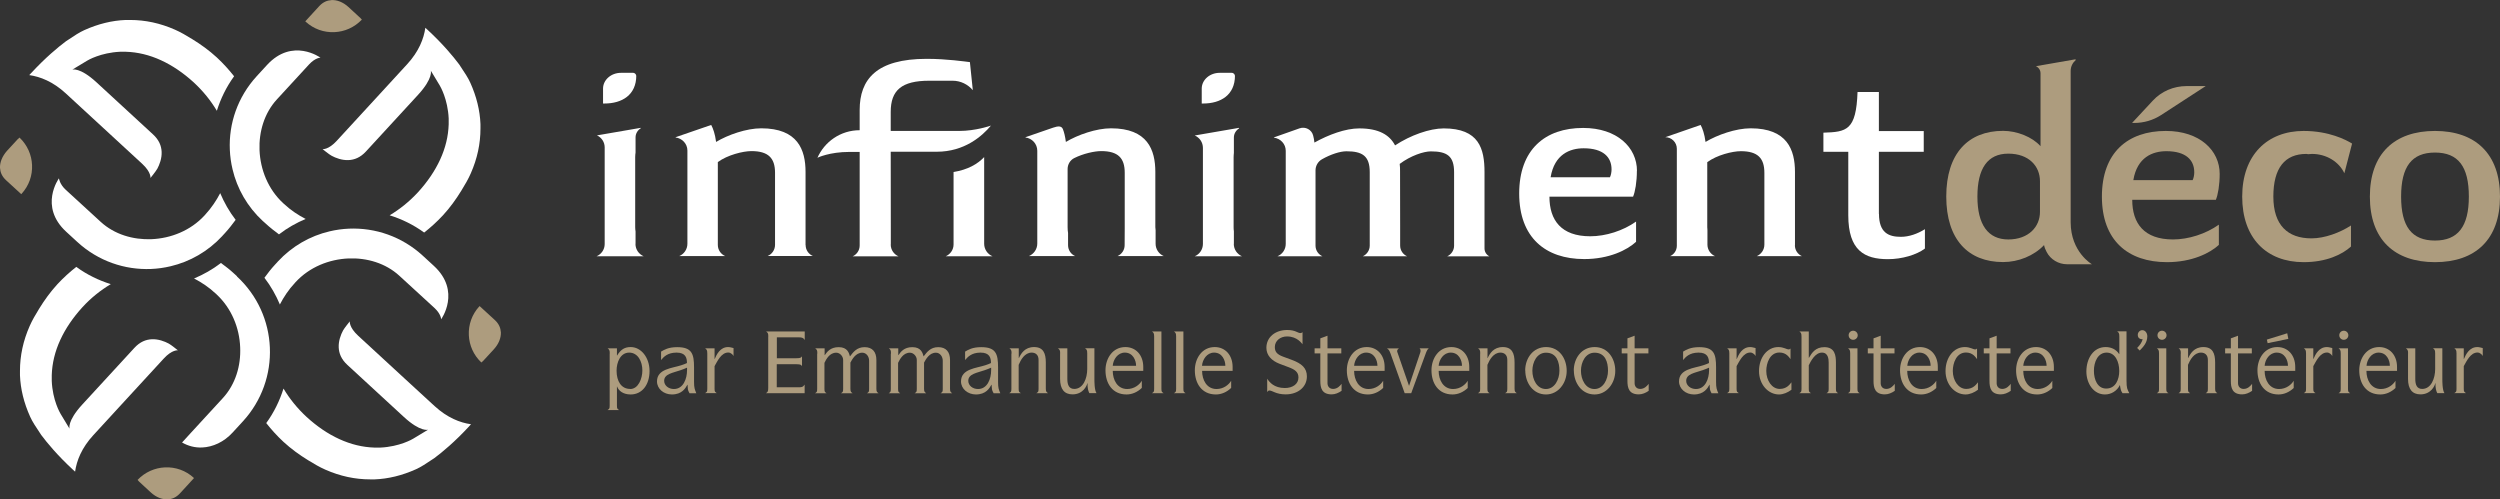 <?xml version="1.0" encoding="UTF-8"?>
<svg id="Calque_2" xmlns="http://www.w3.org/2000/svg" viewBox="0 0 275.31 55">
  <rect x="0" y="0" width="275.31" height="55" fill="#333333" stroke="none"/>
  <defs>
    <style>
      .cls-1 {
        fill: #ad9c7e;
      }

      .cls-2 {
        fill: #fff;
      }
    </style>
  </defs>
  <g id="Calque_1-2" data-name="Calque_1">
    <g>
      <path class="cls-2" d="M69.99,26.85v-1.36c-.02-.15-.04-.28-.04-.47v-7.73c0-.19.02-.33.04-.49v-1.67c0-.43.24-.8.58-1.01l-.02-.04-4.81.83c.5.23.85.73.85,1.32v10.65c0,.6-.37,1.12-.89,1.34h5.18c-.53-.23-.9-.75-.9-1.36"/>
      <path class="cls-2" d="M88.71,27.01v-8.07c0-2.44-.85-4.81-4.88-4.81-1.63,0-3.68.72-4.97,1.5-.12-.9-.33-1.48-.54-1.87l-3.92,1.35v.03c.72.09,1.3.69,1.3,1.44v10.26c0,.61-.37,1.14-.9,1.36h5.06c-.48-.21-.81-.68-.81-1.23v-1.96s0-7.16,0-7.16c1.05-.78,2.77-1.21,3.7-1.21,1.87,0,2.6.78,2.6,2.38v7.94c0,.55-.33,1.03-.81,1.23h4.97c-.46-.2-.79-.66-.79-1.2"/>
      <path class="cls-2" d="M108.38,26.84v-1.81s0-7.73,0-7.73c-.73.77-1.8,1.39-3.37,1.64v7.98c0,.58-.35,1.08-.86,1.3h5.15c-.54-.22-.92-.76-.92-1.38"/>
      <path class="cls-2" d="M98.1,26.91v-1.89s-.01-8.31-.01-8.31h1.9s3.17,0,3.17,0c3.05,0,4.99-1.71,5.97-2.88-.08.03-1.71.59-3.49.59h-7.55v-2.1c0-2.38,1.2-3.43,4.24-3.43h.17s2.4,0,2.4,0c.9,0,1.69.41,2.23,1.04l-.32-3.09c-.55-.06-2.53-.36-4.76-.36-5.54,0-7.38,2.26-7.38,5.63v2.23c-2.1,0-3.89,1.27-4.67,3.08l.11-.14-.06.08s1.3-.63,3.49-.63h1.13v10.3c0,.54-.32,1-.78,1.2h5.06c-.51-.22-.86-.72-.86-1.3"/>
      <path class="cls-2" d="M127.26,26.85v-1.5l-.03-.33v-6.08c0-2.44-.85-4.81-4.88-4.81-1.63,0-3.67.72-4.97,1.5-.08-.6-.19-1.06-.33-1.41-.15-.37-.53-.35-1.08-.16-.55.19-3.04,1.05-3.04,1.05v.03c.72.09,1.3.7,1.3,1.46v10.22c0,.62-.38,1.15-.92,1.38h5.09c-.46-.2-.78-.66-.78-1.2v-1.34c-.03-.18-.05-.4-.05-.65v-6.4c0-.5.28-.98.73-1.2,1-.5,2.23-.77,2.97-.77,1.87,0,2.59.78,2.59,2.38v6.13s-.01,1.85-.01,1.85c0,.54-.32.99-.78,1.2h5.09c-.53-.22-.9-.75-.9-1.36"/>
      <path class="cls-2" d="M135.88,26.85v-1.38c-.02-.14-.03-.27-.03-.44v-7.73c0-.18.02-.32.03-.46v-1.7c0-.43.24-.79.58-1.01l-.02-.05-4.87.84h0c.53.23.9.75.9,1.37v10.57c0,.61-.37,1.14-.9,1.36h5.2c-.53-.23-.9-.75-.9-1.36"/>
      <path class="cls-2" d="M154.19,27.05v-2.02s-.01-6.11-.01-6.11c0-.3,0-.6-.04-.87,1.21-.91,2.65-1.38,3.43-1.38,1.78,0,2.56.51,2.56,2.29v8.1c0,.52-.32.97-.76,1.17h4.65c-.32-.16-.54-.49-.54-.87v-2.32s0-6.08,0-6.08c0-2.59-.6-4.82-4.49-4.82-1.54,0-3.67.75-5.36,1.87-.6-1.15-1.78-1.87-3.94-1.87-1.53,0-3.38.69-4.94,1.56-.03-.29-.08-.54-.14-.77-.16-.65-.85-1.02-1.49-.8l-2.83,1v.03c.72.09,1.3.69,1.3,1.44v10.26c0,.61-.37,1.14-.91,1.36h4.95c-.45-.2-.76-.65-.76-1.17v-2.02s0-6.27,0-6.27c0-.5.27-.97.71-1.22.97-.55,2-.88,2.7-.88,1.74,0,2.56.51,2.56,2.29v8.1c0,.52-.32.97-.76,1.17h4.87c-.45-.2-.76-.65-.76-1.17"/>
      <path class="cls-2" d="M177.29,19.52h-6.53c.42-2.53,2.13-3.19,3.64-3.19,2.17,0,3.07.99,3.07,2.32,0,.3-.06.63-.18.88M180.27,18.82c0-2.59-2.2-4.73-5.93-4.73-4.19,0-7.04,2.38-7.04,7.22s2.88,7.22,7.16,7.22c2.74,0,4.72-.99,5.71-1.9v-2.23c-1.44,1.02-3.34,1.62-5.05,1.62-3.19,0-4.49-1.77-4.49-4.36h9.21c.23-.54.42-1.62.42-2.86"/>
      <path class="cls-2" d="M197.67,27.01v-8.04s0-.03,0-.03c0-2.44-.85-4.81-4.88-4.81-1.63,0-3.67.72-4.97,1.5-.12-.9-.33-1.48-.54-1.87l-3.89,1.35h0c.7,0,1.27.57,1.27,1.27v2.62s0,6.02,0,6.02v.05s0,1.99,0,1.99c0,.52-.31.96-.75,1.15h4.96c-.49-.21-.84-.7-.84-1.27v-1.6l-.02-.32v-7.16c1.05-.78,2.76-1.21,3.7-1.21,1.87,0,2.59.78,2.59,2.38v7.91c0,.57-.35,1.06-.84,1.27h4.98c-.46-.2-.78-.66-.78-1.2"/>
      <path class="cls-2" d="M206.91,23.55v-6.83h4.94v-2.29h-4.94v-4.3h-2.35c-.15,4.24-1.2,4.4-3.76,4.48v2.11h2.74v6.98c0,3.88,1.78,4.84,4.37,4.84,1.56,0,3.16-.48,4.07-1.17v-2.13c-.82.51-1.75.84-2.65.84-1.35,0-2.41-.45-2.41-2.53"/>
      <path class="cls-2" d="M70.06,8.33c0-.12-.13-.31-.35-.31h-1.32c-1.1,0-1.98.78-1.98,1.74v1.64h.16c1.93,0,3.5-.94,3.5-3.07"/>
      <path class="cls-2" d="M135.99,8.33c0-.12-.13-.31-.35-.31h-1.32c-1.1,0-1.98.78-1.98,1.74v1.64h.16c1.93,0,3.5-.94,3.5-3.07"/>
      <path class="cls-1" d="M224.65,23.33c0,1.66-1.27,3.04-3.49,3.04s-3.4-1.62-3.4-4.72,1.12-4.73,3.4-4.73,3.49,1.39,3.49,3.04v3.37ZM228.03,24.48V7.81c0-.48.22-.9.56-1.2l-.03-.08-4.36.76c.3.13.51.43.51.77v3.01s0,5.03,0,5.03c-.9-1.02-2.59-1.69-4.12-1.69-3.85,0-6.26,2.5-6.26,7.23s2.41,7.22,6.26,7.22c1.68,0,3.4-.69,4.51-1.87.05.26.15.51.28.75.43.84,1.31,1.36,2.25,1.36h2.74s-2.34-1.34-2.34-4.63"/>
      <path class="cls-1" d="M237.99,12.67l4.91-3.19h-2.11c-1.42,0-2.77.58-3.71,1.6l-2.29,2.46h.24c1.05,0,2.08-.3,2.96-.87"/>
      <path class="cls-1" d="M241.46,19.84h-6.53c.42-2.53,2.13-3.19,3.64-3.19,2.17,0,3.07.99,3.07,2.32,0,.3-.06.63-.18.87M244.44,19.15c0-2.59-2.2-4.73-5.93-4.73-4.19,0-7.04,2.38-7.04,7.23s2.89,7.22,7.17,7.22c2.74,0,4.72-.99,5.71-1.9v-2.23c-1.44,1.02-3.34,1.63-5.05,1.63-3.19,0-4.49-1.77-4.49-4.37h9.21c.23-.54.42-1.62.42-2.86"/>
      <path class="cls-1" d="M253.69,14.42c-4,0-6.77,2.65-6.77,7.23s2.68,7.22,6.77,7.22c2.5,0,4.24-.84,5.21-1.72v-2.32c-1.21.79-2.89,1.42-4.36,1.42-2.59,0-4.19-1.44-4.19-4.6s1.27-4.7,3.64-4.7l.19.03.42-.03c1.61,0,2.99.88,3.57,2.13l.85-3.27c-.67-.42-2.56-1.39-5.33-1.39"/>
      <path class="cls-1" d="M268.15,26.49c-2.56,0-3.73-1.54-3.73-4.84s1.17-4.85,3.73-4.85,3.73,1.54,3.73,4.85-1.21,4.84-3.73,4.84M268.15,14.42c-4.46,0-7.17,2.5-7.17,7.23s2.71,7.22,7.17,7.22,7.16-2.5,7.16-7.22-2.71-7.23-7.16-7.23"/>
      <path class="cls-1" d="M69.4,42.84c.89,0,1.34-1.14,1.34-2.05,0-.98-.49-1.96-1.45-1.96s-1.39,1.05-1.39,1.99c0,1.17.52,2.01,1.49,2.01M67.15,38.93c0-.39-.07-.44-.24-.57h1.03v.79h.02c.42-.7.87-.93,1.5-.93,1.13,0,2.07,1.14,2.07,2.64s-.81,2.58-2.08,2.58c-.84,0-1.33-.42-1.49-.87h-.02v2.1c0,.37.06.35.24.49h-1.28c.18-.14.24-.12.24-.49v-5.74Z"/>
      <path class="cls-1" d="M75.66,40.49c-.23.1-.48.2-.72.28-.87.3-1.8.41-1.8,1.17,0,.51.48.9,1.07.9,1.03,0,1.45-1.1,1.45-2.09v-.26ZM75.93,43.3c-.21-.38-.18-.38-.21-.93h-.02c-.21.38-.6,1.07-1.71,1.07-.9,0-1.64-.62-1.64-1.44,0-1.39,1.7-1.45,2.68-1.78.22-.07.49-.17.62-.24,0-.58-.15-1.15-1.15-1.15s-1.44.5-1.7.82v-.93c.33-.19.79-.49,1.77-.49,1.61,0,1.86.72,1.86,2.22v1.6c0,.67.08.84.25,1.26h-.77Z"/>
      <path class="cls-1" d="M77.89,38.93c0-.39-.07-.44-.24-.57h1.04v1.17h.02c.21-.51.61-1.31,1.47-1.31.2,0,.4.06.6.11v.88c-.05-.12-.28-.39-.58-.39-.78,0-1.21.98-1.51,1.5v2.48c0,.37.06.35.24.49h-1.28c.19-.14.24-.12.24-.49v-3.88Z"/>
      <path class="cls-1" d="M84.61,37.07c0-.39-.07-.44-.25-.57h4.26v.95c-.09-.11-.12-.3-.63-.3h-2.44v2.3h2.16c.48,0,.5-.08.61-.21v1.08c-.09-.11-.09-.21-.59-.21h-2.19v2.54h2.44c.5,0,.51-.17.63-.3v.95h-4.26c.19-.13.25-.18.25-.57v-5.67Z"/>
      <path class="cls-1" d="M90.01,38.93c0-.39-.07-.44-.24-.57h1.04v.75h.02c.24-.35.61-.88,1.53-.88.99,0,1.14.67,1.24,1.02.35-.45.74-1.02,1.61-1.02s1.3.53,1.3,1.41v3.18c0,.37.1.36.24.49h-1.28c.19-.14.24-.12.24-.49v-3.1c0-.46-.31-.88-.75-.88-.74,0-1.12.75-1.31,1.09v2.89c0,.37.1.36.24.49h-1.28c.19-.14.24-.12.24-.49v-3.18c0-.4-.35-.8-.76-.8-.74,0-1.11.73-1.3,1.12v2.86c0,.37.06.35.24.49h-1.28c.19-.14.24-.12.24-.49v-3.88Z"/>
      <path class="cls-1" d="M98.12,38.93c0-.39-.07-.44-.24-.57h1.04v.75h.02c.24-.35.61-.88,1.53-.88.99,0,1.14.67,1.24,1.02.35-.45.74-1.02,1.61-1.02s1.3.53,1.3,1.41v3.18c0,.37.1.36.24.49h-1.28c.19-.14.24-.12.24-.49v-3.1c0-.46-.31-.88-.75-.88-.74,0-1.12.75-1.31,1.09v2.89c0,.37.1.36.24.49h-1.28c.19-.14.24-.12.24-.49v-3.18c0-.4-.35-.8-.76-.8-.74,0-1.11.73-1.3,1.12v2.86c0,.37.06.35.24.49h-1.28c.19-.14.24-.12.24-.49v-3.88Z"/>
      <path class="cls-1" d="M109.15,40.49c-.23.1-.48.2-.72.28-.87.3-1.8.41-1.8,1.17,0,.51.48.9,1.07.9,1.03,0,1.45-1.1,1.45-2.09v-.26ZM109.42,43.3c-.21-.38-.18-.38-.22-.93h-.02c-.21.38-.6,1.07-1.71,1.07-.9,0-1.64-.62-1.64-1.44,0-1.39,1.7-1.45,2.68-1.78.22-.07.49-.17.62-.24,0-.58-.15-1.15-1.15-1.15s-1.43.5-1.7.82v-.93c.33-.19.79-.49,1.77-.49,1.61,0,1.86.72,1.86,2.22v1.6c0,.67.07.84.25,1.26h-.77Z"/>
      <path class="cls-1" d="M111.4,38.93c0-.39-.07-.44-.24-.57h1.03v1.07h.02c.22-.48.64-1.21,1.66-1.21s1.3.68,1.3,1.7v2.89c0,.37.1.36.24.49h-1.28c.19-.14.24-.12.24-.49v-3.18c0-.56-.34-.8-.76-.8-.77,0-1.21.82-1.43,1.35v2.63c0,.37.06.35.24.49h-1.28c.19-.14.24-.12.24-.49v-3.88Z"/>
      <path class="cls-1" d="M116.75,38.93c0-.39-.07-.44-.25-.57h1.04v3.37c0,.63.17,1.1.76,1.1.99,0,1.43-1.17,1.43-2.19v-1.72c0-.39-.07-.44-.25-.57h1.04v3.42c0,.21,0,1.21.23,1.52h-.79c-.13-.26-.2-.51-.2-1.09h-.02c-.04.26-.46,1.23-1.63,1.23-.89,0-1.37-.56-1.37-1.71v-2.81Z"/>
      <path class="cls-1" d="M125.11,40.28c0-.59-.34-1.45-1.24-1.45-.79,0-1.28.77-1.33,1.45h2.57ZM125.74,42.72c-.48.46-1.07.72-1.68.72-1.55,0-2.32-1.21-2.32-2.66,0-1.3.78-2.56,2.19-2.56,1.15,0,1.97.88,1.97,2.19v.43h-3.36c0,.99.5,2,1.59,2,.78,0,1.36-.48,1.61-.91v.8Z"/>
      <path class="cls-1" d="M127.1,37.07c0-.39-.07-.44-.24-.57h1.04v6.31c0,.37.06.35.24.49h-1.28c.19-.14.24-.12.24-.49v-5.74Z"/>
      <path class="cls-1" d="M129.52,37.07c0-.39-.07-.44-.24-.57h1.04v6.31c0,.37.06.35.24.49h-1.28c.19-.14.24-.12.24-.49v-5.74Z"/>
      <path class="cls-1" d="M134.94,40.28c0-.59-.34-1.45-1.24-1.45-.79,0-1.28.77-1.33,1.45h2.57ZM135.58,42.72c-.48.46-1.07.72-1.68.72-1.55,0-2.32-1.21-2.32-2.66,0-1.3.78-2.56,2.19-2.56,1.15,0,1.97.88,1.97,2.19v.43h-3.36c0,.99.5,2,1.59,2,.78,0,1.36-.48,1.61-.91v.8Z"/>
      <path class="cls-1" d="M143.44,37.91c-.08-.07-.56-.86-1.71-.86-.74,0-1.34.48-1.34,1.17,0,.53.25.81.92,1.06l.95.35c1.1.41,1.66.9,1.66,1.83,0,1.13-.95,1.97-2.34,1.97-1.07,0-1.45-.43-1.81-.43-.09,0-.16.1-.22.17v-1.47c.23.38.76,1.03,1.94,1.03.87,0,1.5-.44,1.5-1.16,0-.6-.38-.87-1.1-1.14l-.96-.36c-.92-.35-1.47-.96-1.47-1.77,0-1.17.98-1.96,2.29-1.96.93,0,1.14.34,1.47.34.09,0,.13-.04.22-.1v1.31Z"/>
      <path class="cls-1" d="M145.4,38.92h-.63v-.56h.63v-1.1l.79-.29v1.39h1.52v.56h-1.52v3.28c0,.32.19.63.62.63.48,0,.78-.37.93-.56v.77c-.33.23-.71.39-1.09.39-1.09,0-1.25-.72-1.25-1.48v-3.04Z"/>
      <path class="cls-1" d="M151.69,40.28c0-.59-.34-1.45-1.24-1.45-.79,0-1.28.77-1.33,1.45h2.57ZM152.32,42.72c-.48.46-1.07.72-1.68.72-1.55,0-2.32-1.21-2.32-2.66,0-1.3.78-2.56,2.19-2.56,1.15,0,1.97.88,1.97,2.19v.43h-3.36c0,.99.5,2,1.59,2,.78,0,1.36-.48,1.61-.91v.8Z"/>
      <path class="cls-1" d="M153.1,38.86c-.14-.39-.24-.39-.36-.49h1.32c-.12.07-.2.17-.2.29,0,.06.01.09.04.17l1.26,3.64h.02l1.21-3.6s.05-.16.05-.21c0-.22-.07-.23-.11-.3h1.02c-.11.07-.21.21-.32.51l-1.62,4.43h-.72l-1.59-4.45Z"/>
      <path class="cls-1" d="M161,40.28c0-.59-.34-1.45-1.24-1.45-.79,0-1.28.77-1.33,1.45h2.57ZM161.64,42.72c-.48.46-1.07.72-1.68.72-1.55,0-2.32-1.21-2.32-2.66,0-1.3.78-2.56,2.19-2.56,1.15,0,1.97.88,1.97,2.19v.43h-3.37c0,.99.5,2,1.59,2,.78,0,1.36-.48,1.61-.91v.8Z"/>
      <path class="cls-1" d="M163.01,38.93c0-.39-.07-.44-.24-.57h1.04v1.07h.02c.22-.48.64-1.21,1.66-1.21s1.3.68,1.3,1.7v2.89c0,.37.1.36.24.49h-1.28c.19-.14.24-.12.24-.49v-3.18c0-.56-.34-.8-.76-.8-.77,0-1.21.82-1.43,1.35v2.63c0,.37.06.35.24.49h-1.28c.19-.14.24-.12.24-.49v-3.88Z"/>
      <path class="cls-1" d="M170.24,42.84c.96,0,1.49-1.05,1.49-2.01s-.3-1.99-1.48-1.99c-.99,0-1.5,1.03-1.5,1.99s.5,2.01,1.49,2.01M167.96,40.8c0-1.33.85-2.58,2.3-2.58s2.27,1.25,2.27,2.62-.94,2.6-2.28,2.6c-1.43,0-2.28-1.29-2.28-2.64"/>
      <path class="cls-1" d="M175.59,42.84c.96,0,1.49-1.05,1.49-2.01s-.3-1.99-1.48-1.99c-.99,0-1.5,1.03-1.5,1.99s.5,2.01,1.49,2.01M173.31,40.8c0-1.33.85-2.58,2.3-2.58s2.27,1.25,2.27,2.62-.94,2.6-2.28,2.6c-1.43,0-2.28-1.29-2.28-2.64"/>
      <path class="cls-1" d="M179.22,38.92h-.63v-.56h.63v-1.1l.79-.29v1.39h1.52v.56h-1.52v3.28c0,.32.19.63.62.63.48,0,.78-.37.93-.56v.77c-.33.23-.71.39-1.09.39-1.09,0-1.25-.72-1.25-1.48v-3.04Z"/>
      <path class="cls-1" d="M188.21,40.49c-.23.1-.48.2-.72.28-.87.3-1.8.41-1.8,1.17,0,.51.48.9,1.07.9,1.03,0,1.45-1.1,1.45-2.09v-.26ZM188.48,43.3c-.2-.38-.18-.38-.21-.93h-.02c-.2.38-.6,1.07-1.71,1.07-.9,0-1.64-.62-1.64-1.44,0-1.39,1.7-1.45,2.68-1.78.22-.07.49-.17.62-.24,0-.58-.15-1.15-1.15-1.15s-1.44.5-1.7.82v-.93c.33-.19.79-.49,1.77-.49,1.61,0,1.86.72,1.86,2.22v1.6c0,.67.07.84.25,1.26h-.77Z"/>
      <path class="cls-1" d="M190.44,38.93c0-.39-.07-.44-.24-.57h1.04v1.17h.02c.21-.51.61-1.31,1.47-1.31.2,0,.4.06.6.11v.88c-.05-.12-.28-.39-.58-.39-.78,0-1.21.98-1.51,1.5v2.48c0,.37.06.35.24.49h-1.28c.19-.14.24-.12.24-.49v-3.88Z"/>
      <path class="cls-1" d="M197.27,42.93c-.39.29-.88.51-1.36.51-1.17,0-2.2-1.08-2.2-2.58s.91-2.64,2.12-2.64c.61,0,.9.26,1.16.26.08,0,.14-.06.19-.1v1.17c-.14-.17-.44-.73-1.22-.73-1.06,0-1.45,1.18-1.45,2.03,0,1.04.61,1.98,1.48,1.98.77,0,1.1-.49,1.29-.73v.82Z"/>
      <path class="cls-1" d="M198.39,37.07c0-.39-.07-.44-.24-.57h1.04v2.9h.02c.32-.54.71-1.17,1.69-1.17,1.17,0,1.28.92,1.28,1.71v2.87c0,.37.06.35.24.49h-1.28c.19-.14.24-.12.24-.49v-2.87c0-.41-.06-1.11-.74-1.11-.74,0-1.22.92-1.45,1.39v2.59c0,.37.06.35.24.49h-1.28c.19-.14.24-.12.24-.49v-5.74Z"/>
      <path class="cls-1" d="M203.58,36.92c0-.28.22-.5.5-.5s.5.23.5.5-.22.5-.5.5-.5-.22-.5-.5M203.75,38.93c0-.39-.07-.44-.24-.57h1.04v4.45c0,.37.06.35.24.49h-1.28c.19-.14.24-.12.24-.49v-3.88Z"/>
      <path class="cls-1" d="M206.32,38.92h-.63v-.56h.63v-1.1l.79-.29v1.39h1.52v.56h-1.52v3.28c0,.32.19.63.62.63.48,0,.78-.37.93-.56v.77c-.33.23-.71.39-1.09.39-1.09,0-1.25-.72-1.25-1.48v-3.04Z"/>
      <path class="cls-1" d="M212.61,40.28c0-.59-.34-1.45-1.24-1.45-.79,0-1.28.77-1.33,1.45h2.57ZM213.24,42.72c-.48.46-1.07.72-1.68.72-1.55,0-2.32-1.21-2.32-2.66,0-1.3.78-2.56,2.19-2.56,1.15,0,1.97.88,1.97,2.19v.43h-3.37c0,.99.5,2,1.59,2,.78,0,1.36-.48,1.61-.91v.8Z"/>
      <path class="cls-1" d="M217.81,42.93c-.39.29-.88.51-1.36.51-1.17,0-2.2-1.08-2.2-2.58s.91-2.64,2.12-2.64c.61,0,.9.26,1.16.26.08,0,.14-.06.19-.1v1.17c-.14-.17-.44-.73-1.22-.73-1.06,0-1.45,1.18-1.45,2.03,0,1.04.61,1.98,1.48,1.98.77,0,1.1-.49,1.29-.73v.82Z"/>
      <path class="cls-1" d="M219.09,38.92h-.63v-.56h.63v-1.1l.79-.29v1.39h1.52v.56h-1.52v3.28c0,.32.19.63.62.63.48,0,.78-.37.93-.56v.77c-.33.23-.71.39-1.09.39-1.09,0-1.25-.72-1.25-1.48v-3.04Z"/>
      <path class="cls-1" d="M225.38,40.28c0-.59-.34-1.45-1.24-1.45-.79,0-1.28.77-1.33,1.45h2.57ZM226.02,42.72c-.48.46-1.07.72-1.68.72-1.55,0-2.32-1.21-2.32-2.66,0-1.3.78-2.56,2.19-2.56,1.15,0,1.97.88,1.97,2.19v.43h-3.37c0,.99.5,2,1.59,2,.78,0,1.36-.48,1.61-.91v.8Z"/>
      <path class="cls-1" d="M231.95,42.79c1.04,0,1.43-1.02,1.43-1.93,0-1.02-.44-2.03-1.39-2.03s-1.4,1-1.4,2,.41,1.96,1.35,1.96M233.74,43.3c-.21-.28-.23-.56-.28-.88h-.02c-.3.63-.95,1.02-1.63,1.02-1.26,0-2.05-1.21-2.05-2.53,0-1.44.78-2.69,2.12-2.69.53,0,1.11.19,1.49.77h.02v-1.93c0-.39-.07-.44-.24-.57h1.03v5.4c0,.88.09.98.31,1.41h-.74Z"/>
      <path class="cls-1" d="M235.36,38.31c.33-.34.49-.59.6-.95-.17,0-.54-.04-.54-.48,0-.28.22-.52.5-.52.33,0,.55.33.55.67,0,.76-.51,1.23-.84,1.57l-.28-.28Z"/>
      <path class="cls-1" d="M237.59,36.92c0-.28.22-.5.5-.5s.5.23.5.5-.22.5-.5.5-.5-.22-.5-.5M237.76,38.93c0-.39-.07-.44-.24-.57h1.04v4.45c0,.37.06.35.24.49h-1.28c.19-.14.24-.12.24-.49v-3.88Z"/>
      <path class="cls-1" d="M240.16,38.93c0-.39-.07-.44-.24-.57h1.04v1.07h.02c.22-.48.64-1.21,1.66-1.21s1.3.68,1.3,1.7v2.89c0,.37.1.36.24.49h-1.28c.19-.14.24-.12.24-.49v-3.18c0-.56-.35-.8-.76-.8-.77,0-1.21.82-1.43,1.35v2.63c0,.37.06.35.24.49h-1.28c.19-.14.24-.12.24-.49v-3.88Z"/>
      <path class="cls-1" d="M245.67,38.92h-.63v-.56h.63v-1.1l.79-.29v1.39h1.52v.56h-1.52v3.28c0,.32.19.63.62.63.48,0,.78-.37.93-.56v.77c-.33.23-.71.39-1.09.39-1.09,0-1.25-.72-1.25-1.48v-3.04Z"/>
      <path class="cls-1" d="M249.63,37.4l2.25-.7.12.62-2.28.47-.08-.38ZM251.96,40.28c0-.59-.34-1.45-1.24-1.45-.79,0-1.28.77-1.33,1.45h2.57ZM252.6,42.72c-.48.46-1.07.72-1.68.72-1.55,0-2.32-1.21-2.32-2.66,0-1.3.78-2.56,2.19-2.56,1.15,0,1.97.88,1.97,2.19v.43h-3.37c0,.99.5,2,1.59,2,.78,0,1.36-.48,1.61-.91v.8Z"/>
      <path class="cls-1" d="M253.95,38.93c0-.39-.07-.44-.24-.57h1.04v1.17h.02c.21-.51.61-1.31,1.47-1.31.2,0,.4.06.6.11v.88c-.05-.12-.28-.39-.58-.39-.78,0-1.21.98-1.51,1.5v2.48c0,.37.06.35.24.49h-1.28c.19-.14.24-.12.24-.49v-3.88Z"/>
      <path class="cls-1" d="M257.61,36.92c0-.28.22-.5.5-.5s.5.23.5.5-.22.5-.5.5-.5-.22-.5-.5M257.77,38.93c0-.39-.07-.44-.24-.57h1.04v4.45c0,.37.06.35.24.49h-1.28c.19-.14.24-.12.24-.49v-3.88Z"/>
      <path class="cls-1" d="M263.18,40.28c0-.59-.34-1.45-1.24-1.45-.79,0-1.28.77-1.33,1.45h2.57ZM263.81,42.72c-.48.46-1.07.72-1.68.72-1.55,0-2.32-1.21-2.32-2.66,0-1.3.78-2.56,2.19-2.56,1.15,0,1.97.88,1.97,2.19v.43h-3.37c0,.99.5,2,1.59,2,.78,0,1.36-.48,1.61-.91v.8Z"/>
      <path class="cls-1" d="M265.19,38.93c0-.39-.07-.44-.25-.57h1.04v3.37c0,.63.17,1.1.76,1.1.99,0,1.43-1.17,1.43-2.19v-1.72c0-.39-.07-.44-.25-.57h1.04v3.42c0,.21,0,1.21.23,1.52h-.79c-.13-.26-.2-.51-.2-1.09h-.02c-.04.26-.46,1.23-1.63,1.23-.89,0-1.37-.56-1.37-1.71v-2.81Z"/>
      <path class="cls-1" d="M270.52,38.93c0-.39-.07-.44-.24-.57h1.04v1.17h.02c.21-.51.61-1.31,1.47-1.31.2,0,.4.06.6.11v.88c-.05-.12-.28-.39-.58-.39-.78,0-1.21.98-1.51,1.5v2.48c0,.37.06.35.24.49h-1.28c.19-.14.24-.12.24-.49v-3.88Z"/>
      <path class="cls-1" d="M39.64,1.94l-1.27-1.17c-.59-.54-1.26-.79-1.85-.76-.49.03-.94.21-1.36.66l-1.54,1.68.03.03c.9.83,2.04,1.21,3.18,1.16,1.11-.05,2.19-.51,3.02-1.38l-.2-.22Z"/>
      <path class="cls-1" d="M52.79,33.73c-.83.9-1.21,2.04-1.16,3.18.05,1.11.51,2.19,1.38,3.01l.21-.19,1.17-1.27c.54-.59.79-1.26.77-1.85-.03-.49-.21-.94-.66-1.36l-1.68-1.54-.03.03Z"/>
      <path class="cls-1" d="M21.35,52.63c-.9-.83-2.04-1.21-3.18-1.16-1.11.05-2.19.51-3.02,1.38l.19.21,1.27,1.17c.59.54,1.26.79,1.85.76.49-.02.94-.21,1.36-.66l1.54-1.68-.03-.03Z"/>
      <path class="cls-1" d="M2.37,21.35c.83-.9,1.21-2.04,1.16-3.18-.05-1.11-.51-2.19-1.38-3.02l-.21.19-1.17,1.27C.23,17.22-.02,17.89,0,18.48c.03.49.21.94.66,1.36l1.68,1.54.03-.03Z"/>
      <path class="cls-2" d="M26.1,30.42l-.32-.29c-.47-.44-.96-.81-1.45-1.17-.92.71-1.92,1.27-2.96,1.71.82.42,1.62.95,2.36,1.64l.02.02h.02s.08.09.08.09h0c1.66,1.54,2.52,3.7,2.6,5.83.09,2.02-.51,4.06-1.9,5.58-1.19,1.29-2.52,2.74-3.55,3.86-.37.4-.68.74-.95,1.04.7.4,1.44.58,2.2.55,1.19-.05,2.41-.6,3.37-1.65l1.13-1.23c2.11-2.3,3.09-5.23,2.97-8.12-.12-2.9-1.34-5.73-3.64-7.85"/>
      <path class="cls-2" d="M24.26,21.25c-.43.83-.97,1.64-1.66,2.39l-.08.09c-1.54,1.67-3.7,2.52-5.84,2.61-2.02.08-4.07-.52-5.58-1.9-1.29-1.19-2.74-2.52-3.86-3.54-.67-.61-.75-1.26-.75-1.26,0,0-2.24,3.08.8,5.88l1.23,1.13c2.3,2.11,5.23,3.09,8.12,2.97.72-.03,1.44-.13,2.15-.3,2.12-.5,4.11-1.62,5.7-3.34l.03-.04.26-.28c.44-.48.81-.96,1.17-1.45-.71-.92-1.27-1.92-1.71-2.96"/>
      <path class="cls-2" d="M36.49,17.14c.5.27,1.18.52,1.89.49.64-.03,1.3-.27,1.93-.96,0,0,4.05-4.4,5.73-6.23,1.69-1.84,1.4-2.66,1.4-2.66l.23.38.76,1.26h0c.05.09.88,1.48.98,3.63,0,.21.01.42,0,.64-.04,1.3-.35,2.6-.94,3.88-.58,1.26-1.4,2.46-2.43,3.59-.96,1.04-2.01,1.88-3.13,2.55,1.34.42,2.62,1.04,3.8,1.9.71-.56,1.4-1.18,2.07-1.9.78-.85,1.43-1.75,2.02-2.71.4-.65.77-1.28,1.04-1.9.72-1.63,1.07-3.27,1.07-4.95,0-.16,0-.32,0-.48-.06-1.51-.43-3.03-1.12-4.56-.24-.54-.64-1.14-1.07-1.78l-.15-.23c-.66-.88-1.79-2.25-3.51-3.84l-.07-.06-.15-.14c-.17,1.2-.71,2.61-2.01,4.02-1.61,1.75-3.05,3.32-3.05,3.32,0,0-3.75,4.08-4.69,5.1-.93,1.02-1.57.92-1.57.92,0,0,.75.61,1.01.74"/>
      <path class="cls-2" d="M37.79,36.37c-.27.5-.52,1.18-.49,1.89.03.64.27,1.3.96,1.93,0,0,4.4,4.05,6.22,5.73,1.84,1.69,2.66,1.4,2.66,1.4l-.38.23-1.26.76h0c-.08.05-1.48.88-3.62.98-.21,0-.42,0-.64,0-1.3-.04-2.6-.35-3.88-.94-1.27-.58-2.46-1.4-3.59-2.43-1.04-.96-1.88-2.01-2.55-3.13-.42,1.33-1.04,2.62-1.9,3.8.56.71,1.18,1.4,1.9,2.07.85.78,1.75,1.43,2.71,2.02.65.4,1.28.77,1.9,1.04,1.63.72,3.27,1.07,4.95,1.07.16,0,.32,0,.48,0,1.51-.06,3.03-.43,4.56-1.12.54-.24,1.14-.64,1.78-1.07l.23-.15c.88-.66,2.25-1.79,3.84-3.51l.06-.07.14-.15c-1.2-.17-2.61-.71-4.02-2.01-1.76-1.61-3.32-3.05-3.32-3.05,0,0-4.08-3.75-5.09-4.69-1.02-.94-.92-1.58-.92-1.58,0,0-.61.75-.74,1"/>
      <path class="cls-2" d="M18.61,37.85c-.5-.27-1.18-.52-1.89-.49-.64.03-1.3.27-1.93.96,0,0-4.05,4.4-5.73,6.23-1.69,1.84-1.4,2.66-1.4,2.66l-.23-.38-.76-1.26h0c-.05-.09-.88-1.48-.97-3.62,0-.21-.01-.42,0-.64.04-1.3.35-2.6.94-3.88.58-1.26,1.4-2.46,2.43-3.59.95-1.04,2.01-1.88,3.13-2.55-1.34-.42-2.62-1.04-3.8-1.9-.71.56-1.4,1.18-2.07,1.9-.78.85-1.43,1.75-2.02,2.71-.4.65-.77,1.28-1.04,1.9-.72,1.63-1.07,3.27-1.07,4.95,0,.16,0,.32,0,.48.06,1.51.43,3.03,1.12,4.56.24.54.64,1.14,1.07,1.78l.15.23c.66.88,1.79,2.25,3.51,3.84l.07.06.15.14c.17-1.2.71-2.61,2.01-4.02,1.61-1.75,3.05-3.32,3.05-3.32,0,0,3.75-4.08,4.69-5.1.93-1.02,1.57-.92,1.57-.92,0,0-.75-.61-1-.74"/>
      <path class="cls-2" d="M17.31,18.61c.27-.5.52-1.18.49-1.89-.03-.64-.27-1.3-.96-1.93,0,0-4.4-4.05-6.22-5.73-1.84-1.69-2.66-1.39-2.66-1.39l.38-.23,1.26-.76h0c.08-.05,1.48-.88,3.62-.98.21,0,.42,0,.64,0,1.3.04,2.6.35,3.88.94,1.26.58,2.46,1.4,3.59,2.43,1.04.96,1.88,2.01,2.55,3.13.42-1.33,1.04-2.62,1.9-3.8-.56-.71-1.18-1.4-1.9-2.07-.85-.78-1.75-1.43-2.71-2.02-.65-.4-1.28-.77-1.9-1.04-1.63-.72-3.27-1.07-4.95-1.07-.16,0-.32,0-.48,0-1.51.06-3.03.43-4.56,1.12-.54.24-1.14.64-1.78,1.07l-.23.15c-.88.66-2.25,1.79-3.84,3.51l-.07.07-.14.15c1.2.17,2.61.71,4.02,2.01,1.76,1.61,3.32,3.06,3.32,3.06,0,0,4.08,3.75,5.09,4.69,1.02.94.92,1.57.92,1.57,0,0,.61-.75.74-1"/>
      <path class="cls-2" d="M33.67,24.12c-.83-.43-1.64-.96-2.39-1.66l-.09-.08c-1.67-1.54-2.52-3.7-2.61-5.84-.08-2.02.52-4.07,1.9-5.58,1.19-1.29,2.52-2.74,3.55-3.86.69-.75,1.26-.75,1.26-.75,0,0-3.08-2.24-5.88.8l-1.13,1.23c-2.11,2.3-3.1,5.23-2.97,8.12.03.72.13,1.44.3,2.15.5,2.12,1.62,4.11,3.34,5.7l.04.03.28.25c.47.44.96.81,1.45,1.18.92-.71,1.92-1.27,2.96-1.71"/>
      <path class="cls-2" d="M30.81,33.55c.43-.83.96-1.64,1.66-2.39l.08-.09c1.54-1.67,3.7-2.52,5.84-2.61,2.02-.08,4.07.52,5.58,1.9,1.29,1.19,2.74,2.52,3.86,3.54.75.69.75,1.26.75,1.26,0,0,2.24-3.08-.8-5.88l-1.23-1.13c-2.3-2.11-5.23-3.09-8.12-2.97-.72.03-1.44.13-2.15.3-2.12.5-4.11,1.62-5.7,3.34l-.03.04-.26.28c-.44.47-.81.96-1.17,1.45.71.92,1.27,1.92,1.71,2.96"/>
    </g>
  </g>
</svg>